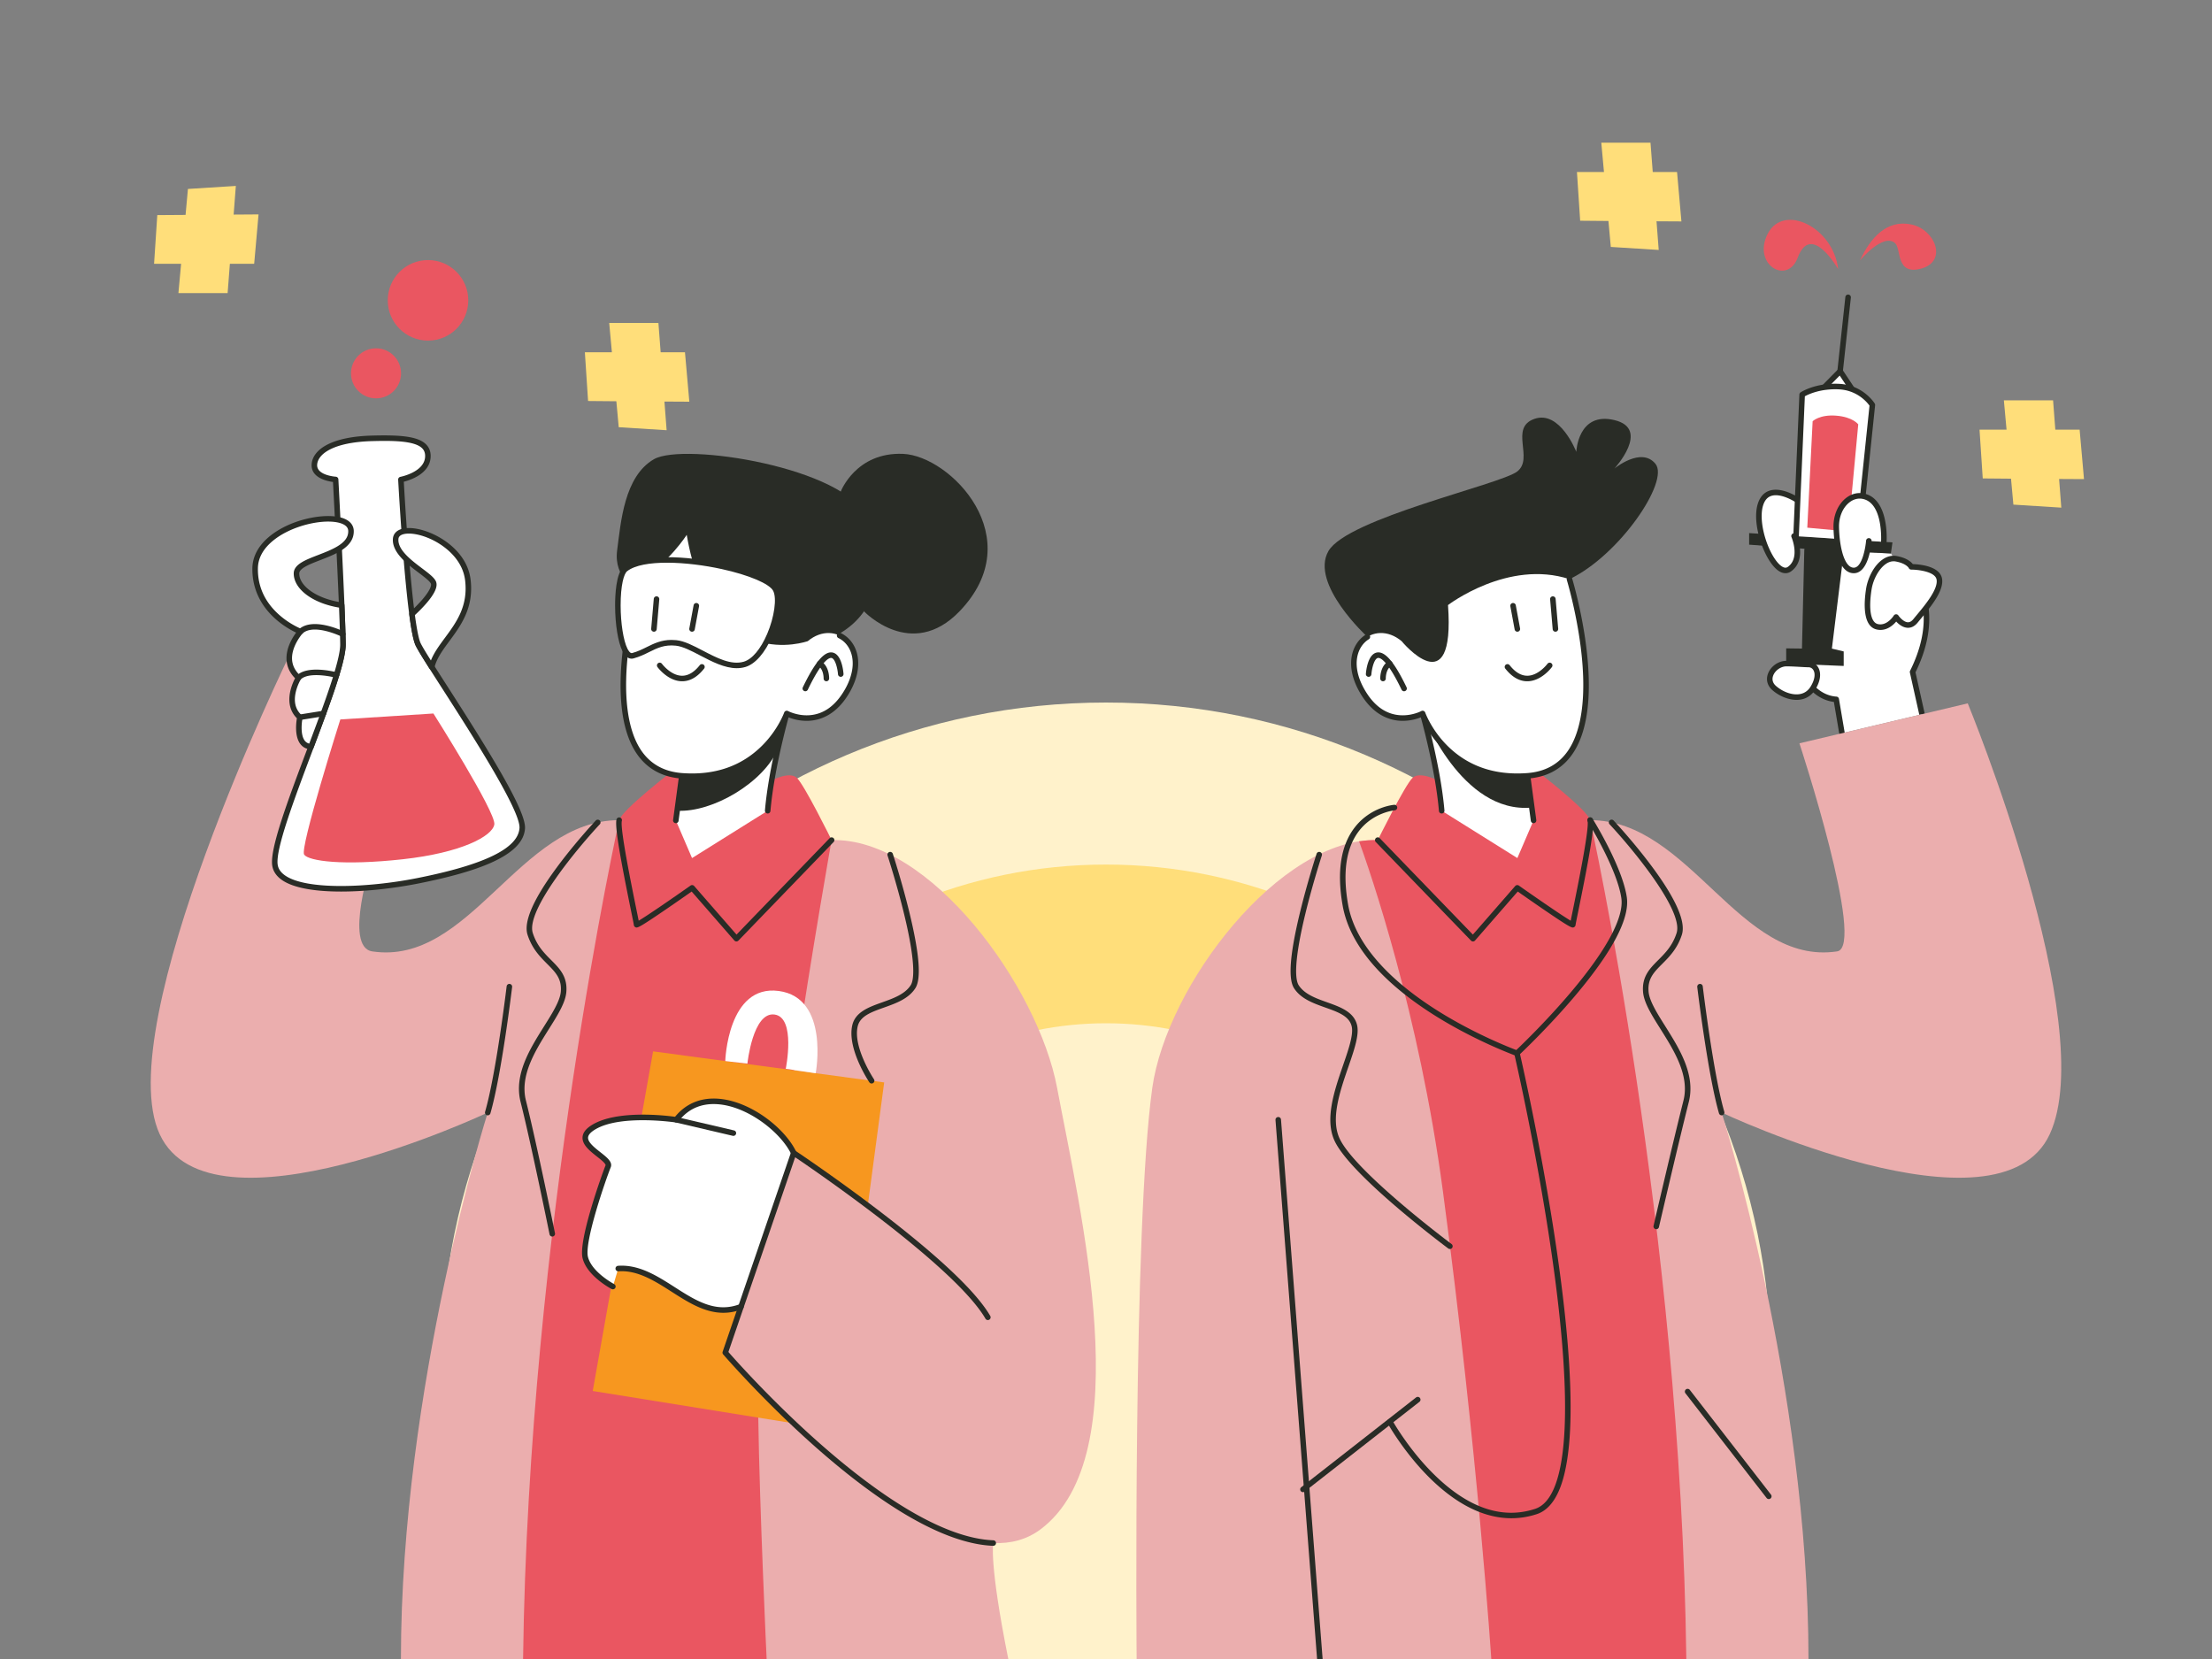 <svg viewBox="0 0 4000 3000" xml:space="preserve" xmlns="http://www.w3.org/2000/svg" fill-rule="evenodd" clip-rule="evenodd" stroke-linejoin="round" stroke-miterlimit="2"><rect x="0" y="0" width="4000" height="3000" fill="#808080" stroke="none"/><g><path d="M0 0h4000v3000H0z" fill="none"></path><clipPath id="a"><path d="M0 0h4000v3000H0z"></path></clipPath><g clip-path="url(#a)"><path d="M-1202.6-1202.6C-538.423-1202.6-.001-664.18-.001-.001-.001 664.179-538.423 1202.6-1202.6 1202.6c-664.18 0-1202.6-538.421-1202.6-1202.601 0-664.179 538.42-1202.599 1202.6-1202.599" transform="matrix(0 -1 -1 0 2000 1270.398)" fill="#fff2cb" fill-rule="nonzero" class="fill-fae7d9"></path><path d="M-1202.6-1202.6C-538.423-1202.6-.001-664.18-.001-.001-.001 664.179-538.423 1202.6-1202.6 1202.6c-664.18 0-1202.6-538.421-1202.6-1202.601 0-664.179 538.42-1202.599 1202.6-1202.599" transform="matrix(0 -.756 -.756 0 2000 1563.397)" fill="#ffde7a" fill-rule="nonzero" class="fill-f6c9aa"></path><path d="M-1202.6-1202.6C-538.423-1202.6-.001-664.18-.001-.001-.001 664.179-538.423 1202.6-1202.6 1202.6c-664.18 0-1202.6-538.421-1202.6-1202.601 0-664.179 538.42-1202.599 1202.6-1202.599" transform="matrix(0 -.518 -.518 0 2000 1850.398)" fill="#fff2cb" fill-rule="nonzero" class="fill-fae7d9"></path><path d="m0-90.802-45.024.305 3.972-51.792-86.63 5.455-4.289 46.927-51.125.347-5.82 88.047h48.866l-4.844 53h88.978l4.065-53h43.958L0-90.802Z" transform="translate(467.534 478.513)" fill="#ffde7a" fill-rule="nonzero" class="fill-f6c9aa"></path><path d="m0 90.83-45.024-.249 3.972 51.82-86.63-5.441-4.289-46.92-51.125-.455-5.82-88.156h48.866l-4.844-53h88.978l4.065 53h43.958L0 90.83Z" transform="translate(1246.53 635.571)" fill="#ffde7a" fill-rule="nonzero" class="fill-f6c9aa"></path><path d="m0 90.83-45.024-.249 3.972 51.82-86.63-5.441-4.289-46.92-51.125-.455-5.82-88.156h48.866l-4.844-53h88.978l4.065 53h43.958L0 90.83Z" transform="translate(3768.53 775.571)" fill="#ffde7a" fill-rule="nonzero" class="fill-f6c9aa"></path><path d="m0 90.83-45.024-.249 3.972 51.82-86.63-5.441-4.289-46.92-51.125-.455-5.82-88.156h48.866l-4.844-53h88.978l4.065 53h43.958L0 90.83Z" transform="translate(3040.53 309.571)" fill="#ffde7a" fill-rule="nonzero" class="fill-f6c9aa"></path><path d="M0 25.483 28.708-3.609l21.716 32.701" transform="translate(3298.81 674.845)" fill="#ffffff" fill-rule="nonzero" class="fill-ffffff"></path><path d="M0 42.825a4.995 4.995 0 0 1-4.17-2.235l-18.312-27.577-24.388 24.714a4.998 4.998 0 0 1-7.07.047 4.997 4.997 0 0 1-.047-7.07l28.708-29.093a4.996 4.996 0 0 1 7.723.746L4.16 35.058A5 5 0 0 1 0 42.825" transform="translate(3349.24 666.112)" fill="#292c26" fill-rule="nonzero" class="fill-4e2162"></path><path d="M0-118.64C5.14-76.053-8.02-35.451-24.006-3.311h.001l17.031 76.412-144.709 34.359-10.384-61.231c-26.517-1.707-42.212-20.25-42.212-20.25l-27.406-44.419s75.204-46.038 12.139-207.66l156.37 8.508L0-118.64Z" transform="translate(3482.58 1218.44)" fill="#ffffff" fill-rule="nonzero" class="fill-ffffff"></path><path d="m0 198.128-17.031-76.413a4.993 4.993 0 0 1 .403-3.315C3.18 78.575 11.093 40.725 6.89 5.898A5 5 0 0 1 11.255.335 4.992 4.992 0 0 1 16.817 4.7c4.385 36.329-3.589 75.535-23.706 116.56L9.76 195.952 0 198.128Z" transform="translate(3470.72 1094.5)" fill="#292c26" fill-rule="nonzero" class="fill-4e2162"></path><path d="M0 92.083a5.002 5.002 0 0 1-4.924-4.165l-9.744-57.453c-25.899-3.25-41.075-20.85-41.739-21.634a5 5 0 1 1 7.633-6.461c.136.159 14.768 16.95 38.716 18.492a5 5 0 0 1 4.609 4.154l10.385 61.23A5.001 5.001 0 0 1 0 92.083" transform="translate(3330.89 1238.82)" fill="#292c26" fill-rule="nonzero" class="fill-4e2162"></path><path d="M0 1346.72c-24.91 18.6-53.88 25.88-85.29 24.63 0 0-7.81 35.66 27.21 209.66H-1156.4c0-492 156.4-986.2 157-988.12-2.75 1.29-501.86 236.16-593.18 39.23C-1684.15 434.66-1358-234.29-1358-234.29s140.42 146.76 149.82 367.28c0 0-52.88 160.57 0 168.46 176.75 26.36 265.659-237.36 446.47-237.36l384.149 36.11C-200.061 95.03-4.21 364.62 30.2 548.32c41.21 219.99 149.4 664.32-30.2 798.4" transform="translate(1881.4 1418.99)" fill="#ebaeae" fill-rule="nonzero" class="fill-afcde9"></path><path d="M0 643.98c2.39 165.26 15.12 436.47 15.12 436.47h-440.43c9.84-780 173.8-1516.92 173.8-1516.92l384.15 36.11S-4.05 364.09 0 643.98" transform="translate(1371.2 1919.55)" fill="#ea5661" fill-rule="nonzero" class="fill-47b85c"></path><path d="m0-114.575 29.712-222.866-417.876-56.166-109.142 614.15 363.406 58.489L0-114.575Z" transform="translate(1569.17 2294.81)" fill="#f7971f" fill-rule="nonzero" class="fill-f7971f"></path><path d="M0-1305.74c180.817 0 269.725 263.72 446.477 237.35 52.878-7.88-68.13-376.26-68.13-376.26l304.372-72.27s239.806 581.752 148.24 779.213c-91.565 197.462-593.233-39.249-593.233-39.249s156.967 495.134 156.967 988.134H-820.198s-6.814-782.049 28.288-1032.686c25.923-185.092 230.267-453.292 407.763-448.122" transform="translate(2875.6 2788.82)" fill="#ebaeae" fill-rule="nonzero" class="fill-afcde9"></path><path d="M0 1516.92h-352.68s-23.98-368.91-87.39-845.2C-483.11 348.52-572.5 91.2-591.72 38.3c11.33-1.76 22.6-2.52 33.77-2.19L-173.8 0S-9.84 736.92 0 1516.92" transform="translate(3049.4 1483.08)" fill="#ea5661" fill-rule="nonzero" class="fill-47b85c"></path><path d="M0-267.856s32.308-17.544 45.954-5.03C59.601-260.373 108.94-160.23 108.94-160.23L-63.22 18.004l-80.131-91.918S-243.779-3.182-243.779-7.381c0-4.199-36.613-170.061-31.429-188.957 5.185-18.896 97.284-89.522 97.284-89.522" transform="translate(1394.9 1679.42)" fill="#ea5661" fill-rule="nonzero" class="fill-47b85c"></path><path d="m0 224.893-.128-.002a4.997 4.997 0 0 1-3.641-1.713l-77.172-88.523c-7.738 5.427-26.5 18.551-45.315 31.423-51.818 35.447-53.098 34.79-56.521 33.016a5.143 5.143 0 0 1-2.776-4.333c-.211-1.743-2.418-12.561-4.968-25.064-18.348-89.957-29.84-152.522-26.289-165.469a5.001 5.001 0 0 1 9.645 2.646c-3.648 13.296 18.213 120.476 26.442 160.824 1.991 9.756 3.226 15.842 3.987 19.717 15.699-9.263 63.44-42.198 93.726-63.528a4.998 4.998 0 0 1 6.648.803L.188 212.5 168.563 38.185a5 5 0 1 1 7.194 6.947L3.597 223.367A5.006 5.006 0 0 1 0 224.893" transform="translate(1331.68 1477.53)" fill="#292c26" fill-rule="nonzero" class="fill-4e2162"></path><path d="M0-267.856s-32.308-17.544-45.954-5.03C-59.601-260.373-108.94-160.23-108.94-160.23L63.22 18.004l80.131-91.918S243.779-3.182 243.779-7.381c0-4.199 36.613-170.061 31.429-188.957-5.185-18.896-97.284-89.522-97.284-89.522" transform="translate(2600.39 1679.42)" fill="#ea5661" fill-rule="nonzero" class="fill-47b85c"></path><path d="M0 224.892a5.006 5.006 0 0 1-3.597-1.526l-172.16-178.235a5 5 0 0 1 7.194-6.947L-.188 212.499l76.55-87.81a4.996 4.996 0 0 1 6.648-.803c30.286 21.33 78.027 54.265 93.726 63.528.761-3.875 1.996-9.961 3.987-19.717 8.229-40.348 30.09-147.528 26.442-160.824a5.001 5.001 0 0 1 9.645-2.646c3.551 12.947-7.941 75.512-26.289 165.469-2.55 12.503-4.757 23.321-4.968 25.064a5.143 5.143 0 0 1-2.776 4.333c-3.416 1.775-4.699 2.434-56.521-33.016-18.815-12.872-37.577-25.996-45.315-31.423L3.769 223.177a4.997 4.997 0 0 1-3.641 1.713l-.128.002" transform="translate(2663.61 1477.53)" fill="#292c26" fill-rule="nonzero" class="fill-4e2162"></path><path d="M83.543-109.087h81.342l63.601 38.093L125.428 53.228c-79.639-3.889-178.86 10.773-178.86 10.773" transform="scale(-1 1) rotate(82.348 -1439.082 -105.678)" fill="#ffffff" fill-rule="nonzero" class="fill-ffffff"></path><path d="M125.553-63.742h63.692C184.137.661 117.351 84.86 53.959 101.98c-37.775 3.284-65.384 7.363-65.384 7.363L125.553-63.742Z" transform="scale(-1 1) rotate(82.347 -1392.168 -107.032)" fill="#292c26" fill-rule="nonzero" class="fill-4e2162"></path><path d="M0 186.401a5 5 0 0 1-4.988-5.423C1.726 101.954 29.404 5.153 29.684 4.184A5.001 5.001 0 0 1 35.871.762a5 5 0 0 1 3.422 6.188c-.275.96-27.688 96.842-34.316 174.874A5.002 5.002 0 0 1 0 186.401" transform="translate(1388.25 1284.66)" fill="#292c26" fill-rule="nonzero" class="fill-4e2162"></path><path d="M0 90.961a5 5 0 0 1-4.961-5.667L5.87 4.676C6.236 1.94 8.739 0 11.491.387a4.998 4.998 0 0 1 4.289 5.621L4.949 86.626A5 5 0 0 1 0 90.961" transform="translate(1222.13 1397.59)" fill="#292c26" fill-rule="nonzero" class="fill-4e2162"></path><path d="M0-171.855c-29.401-62.034-152.125-138.447-212.42-60.023 0 0-101.467-15.553-149.25 13.337-47.784 28.891 32.856 54.151 26.136 70.813-6.719 16.661-49.001 135.033-41.352 165.196 7.649 30.163 49.877 52.283 49.877 52.283l9.757-32.539c80.732-5.668 137.992 101.235 221.97 68.898" transform="translate(1435.27 2256.74)" fill="#ffffff" fill-rule="nonzero" class="fill-ffffff"></path><path d="M0 34.679c-.377 0-.76-.043-1.143-.133l-103.355-24.179a4.999 4.999 0 1 1 2.277-9.736L1.135 24.81A5.001 5.001 0 0 1 0 34.679" transform="translate(1326.21 2019.36)" fill="#292c26" fill-rule="nonzero" class="fill-4e2162"></path><path d="M0 161.008S25.651 24.574-66.861 12.287c-92.512-12.287-96.675 126.74-96.675 126.74l40.013 4.624s9.766-93.991 49.02-88.777c39.254 5.213 20.37 98.104 20.37 98.104L0 161.008Z" transform="translate(1475.05 1779.71)" fill="#ffffff" fill-rule="nonzero" class="fill-ffffff"></path><path d="M0 237.963a5.002 5.002 0 0 1-4.805-6.392C15.177 162.55 33.966 6.286 34.153 4.716 34.481 1.975 36.963 0 39.711.344a5 5 0 0 1 4.372 5.557C43.895 7.48 25.007 164.556 4.801 234.353A5.004 5.004 0 0 1 0 237.963" transform="translate(882.011 1778.9)" fill="#292c26" fill-rule="nonzero" class="fill-4e2162"></path><path d="M0 754.417a5.002 5.002 0 0 1-4.895-4.005c-.331-1.629-33.321-163.763-52.381-239.348-12.463-49.427 16.884-96.127 42.777-137.33 14.672-23.347 28.53-45.399 29.959-62.216 1.99-23.421-9.704-35.152-24.509-50.002-12.896-12.936-27.514-27.597-35.662-52.857-7.611-23.596 11.05-65.714 55.466-125.182C43.243 39.98 78.291 2.49 78.642 2.116a5 5 0 0 1 7.295 6.84C47.746 49.699-48.465 164.45-35.193 205.589c7.41 22.972 20.534 36.136 33.225 48.867 15.313 15.358 29.775 29.865 27.393 57.907-1.635 19.238-15.454 41.229-31.457 66.692-24.826 39.506-52.965 84.283-41.547 129.564C-28.463 584.43 4.573 746.789 4.904 748.42A4.999 4.999 0 0 1 0 754.417" transform="translate(998.669 1481.67)" fill="#292c26" fill-rule="nonzero" class="fill-4e2162"></path><path d="M0 419.434a4.994 4.994 0 0 1-4.157-2.216c-1.661-2.479-40.584-61.194-30.814-103.227 5.593-24.061 30.234-32.841 54.063-41.333 20.216-7.204 41.119-14.654 51.599-31.023 5.229-8.165 10.59-35.871-12.237-129.681C45.281 57.819 28.95 7.662 28.787 7.162a5 5 0 0 1 9.506-3.106c.165.504 16.614 51.028 29.877 105.533 18.335 75.347 21.914 120.303 10.943 137.439-12.324 19.249-34.865 27.281-56.665 35.05-23.246 8.284-43.323 15.438-47.678 34.176-8.788 37.803 28.998 94.826 29.38 95.397A5 5 0 0 1 0 419.434" transform="translate(1576.19 1539.88)" fill="#292c26" fill-rule="nonzero" class="fill-4e2162"></path><path d="M0-825.415c-71.309 1.888-103.901 23.892-104.712 47.979-.812 24.088 38.405 26.39 38.405 26.39s12.526 233.436 13.286 297.892c.76 64.456-132.07 345.123-122.924 399.916C-166.798 1.554-15.672-5.799 82.784-25.407c98.457-19.608 185.193-47.685 188.393-94.921 3.201-47.236-171.653-297.338-188.393-332.826-16.739-35.488-31-297.743-31-297.743s47.185-8.729 48.733-41.01C102.065-824.189 58.711-826.969 0-825.415" transform="translate(673.214 1618.07)" fill="#ffffff" fill-rule="nonzero" class="fill-ffffff"></path><path d="m0-813.266.133 4.998c-72.69 1.926-99.218 24.448-99.848 43.149-.638 18.925 33.362 21.21 33.706 21.231a5.007 5.007 0 0 1 4.696 4.724c.125 2.335 12.539 234.279 13.292 298.101.375 31.766-29.319 110.717-60.754 194.303-32.835 87.306-66.788 177.586-62.238 204.848 1.257 7.525 5.682 13.818 13.53 19.238C-118.991 3.908-7.969-.283 81.808-18.161c121.59-24.215 181.902-53.771 184.381-90.355 2.134-31.506-86.459-169.462-139.391-251.889-24.251-37.763-43.406-67.592-48.536-78.466-16.961-35.959-30.886-288.857-31.47-299.605a5 5 0 0 1 4.083-5.188c.428-.081 43.31-8.418 44.648-36.333.303-6.316-1.4-11.277-5.207-15.165-13.639-13.935-53.71-14.073-90.183-13.106L0-813.266ZM-56.447 6.3c-45.541.002-85.279-5.939-106.719-20.746-10.05-6.941-16.009-15.629-17.71-25.82-4.993-29.912 27.908-117.396 62.741-210.015 29.727-79.043 60.467-160.777 60.114-190.665-.694-58.823-11.351-261.396-13.051-293.422-11.238-1.511-39.427-7.646-38.637-31.086.486-14.436 10.659-27.434 28.646-36.602 19.314-9.844 46.543-15.298 80.93-16.208 49.244-1.304 82.746.935 97.596 16.106 5.778 5.904 8.486 13.521 8.049 22.639-1.44 30.017-36.08 41.536-48.504 44.71 5.072 91.579 17.586 264.721 30.299 291.672 4.851 10.285 23.85 39.871 47.905 77.329 75.522 117.603 143.132 225.826 140.954 257.968-1.626 24.001-21.718 44.297-61.424 62.047C183.925-32.016 141.08-19.769 83.761-8.354 39.467.467-11.337 6.299-56.447 6.3" transform="translate(673.214 1605.92)" fill="#292c26" fill-rule="nonzero" class="fill-4e2162"></path><path d="M0 251.659c105.472-11.554 162.205-41.572 165.576-62.985C168.948 167.261 55.429-11.92 55.429-11.92L-112.897-1.169s-73.853 232.934-65.424 244.512c8.429 11.578 69.511 20.236 178.321 8.316" transform="translate(728.327 1302.15)" fill="#ea5661" fill-rule="nonzero" class="fill-d84861"></path><path d="M-45.26-45.26c-24.996 0-45.26 20.263-45.26 45.261 0 24.995 20.264 45.259 45.26 45.259S.001 24.996.001.001c0-24.998-20.265-45.261-45.261-45.261" transform="matrix(0 -1 -1 0 679.98 629.841)" fill="#ea5661" fill-rule="nonzero" class="fill-d84861"></path><path d="M-72.813-72.812c-40.213 0-72.812 32.599-72.812 72.812 0 40.214 32.599 72.813 72.812 72.813S0 40.214 0 0c0-40.213-32.6-72.812-72.813-72.812" transform="matrix(0 -1 -1 0 773.981 470.287)" fill="#ea5661" fill-rule="nonzero" class="fill-d84861"></path><path d="M0-206.67c0 27.51 36.93 51.04 81.771 57.39 1.209 29.57 2.089 54.95 2.269 70.51.351 29.92-28.08 106.43-57.729 185.3-31.17-2-20.181-53.17-20.181-53.17-30.12-26.63-2.45-71.5-2.45-71.5-39.72-35.72 3.68-83.56 3.68-83.56s-83.37-31.29-82.14-114.41c.94-63.92 101.921-97.09 149.301-87.91 14.239 2.75 23.639 9.33 24.04 20.05.529 14.26-8.571 24.29-21.441 32.19C48.12-233.97 0-226.97 0-206.67" transform="translate(536.157 1243.69)" fill="#ffffff" fill-rule="nonzero" class="fill-ffffff"></path><path d="M0-397.53c-30.116 0-71.903 11.898-99.286 34.148-18.193 14.784-27.557 31.714-27.831 50.323-.486 32.833 12.523 61.205 38.665 84.329 19.769 17.487 40.035 25.252 40.237 25.328a5.005 5.005 0 0 1 1.943 8.039c-.2.222-20.333 22.812-19.075 47.034.576 11.088 5.635 20.995 15.034 29.448a5 5 0 0 1 .913 6.342c-.063.103-6.599 10.859-9.493 24.446-3.682 17.289.019 30.976 10.998 40.684a5 5 0 0 1 1.578 4.796c-1.671 7.833-4.241 30.505 3.832 41.161 2.1 2.775 4.802 4.567 8.199 5.425C-7.572-67.1 22.048-146.419 21.704-175.734c-.155-13.47-.843-35.17-2.098-66.251-47.727-7.891-81.942-33.457-81.942-61.708 0-16.354 20.559-24.293 44.364-33.486 12.287-4.746 24.993-9.653 35.14-15.884 13.401-8.227 19.457-17.042 19.061-27.744-.358-9.545-11.069-13.603-19.993-15.327-4.824-.934-10.307-1.396-16.236-1.396M-31.023 14.507c-.108 0-.214-.003-.323-.011-8.1-.519-14.534-3.858-19.123-9.924-10.46-13.83-7.54-38.156-6.151-46.457-12.137-12.044-16.284-28.771-11.992-48.573 2.252-10.394 6.284-19.119 8.706-23.757-9.601-9.711-14.787-21.013-15.43-33.653-1.066-20.971 10.732-39.96 17.36-48.882-7.952-3.749-22.376-11.526-36.835-24.255-28.201-24.825-42.83-56.708-42.304-92.202.314-21.4 11.215-41.433 31.523-57.935 36.079-29.318 92.315-40.895 123.728-34.81 23.802 4.598 27.813 17.494 28.085 24.773.538 14.484-7.254 26.468-23.821 36.637-10.924 6.709-24.063 11.783-36.769 16.691-18.666 7.209-37.967 14.662-37.967 24.158 0 23.641 33.306 46.184 77.472 52.44a5 5 0 0 1 4.295 4.746c1.366 33.39 2.109 56.502 2.273 70.657.345 29.438-23.842 96.123-58.049 187.117a5 5 0 0 1-4.678 3.24" transform="translate(593.493 1340.71)" fill="#292c26" fill-rule="nonzero" class="fill-4e2162"></path><path d="M0 251.56c-12.489-19.68-21.529-34.4-24.75-41.21-3.85-8.17-7.58-28.35-11.02-54.57 0 0 45.781-40.58 38.781-56.9C-1.3 88.82-27.199 74.27-45.84 56.52c-11.609-11.04-20.41-23.33-19.42-36.54.59-7.77 6.49-12.35 15.51-13.99C-16.68 0 58.2 33.63 65.33 94.66 74.4 172.33 10.84 204.74 0 251.56" transform="translate(780.747 954.57)" fill="#ffffff" fill-rule="nonzero" class="fill-ffffff"></path><path d="M0 61.627c4.442 33.138 8.01 45.761 10.242 50.498 2.827 5.979 10.748 18.916 18.7 31.565 5.606-14.193 15.197-27.196 25.235-40.805C74.877 74.822 96.281 45.804 90.833-.854c-3.43-29.353-22.897-49.405-38.625-61.057C26.53-80.935-2.75-88.019-18.39-85.185c-10.848 1.974-11.275 7.6-11.416 9.45-.731 9.756 5.118 20.401 17.88 32.538 7.693 7.324 16.873 14.256 24.973 20.37C25.351-13.539 35.067-6.202 38.075.817c3.775 8.799-1.976 21.824-17.584 39.815C12.334 50.036 3.782 58.146 0 61.627m30.468 98.839a5 5 0 0 1-4.221-2.321C11.66 135.159 4.169 122.673 1.199 116.394c-3.828-8.123-7.574-26.458-11.458-56.058a5.005 5.005 0 0 1 1.641-4.392c.113-.099 11.381-10.125 21.614-21.932C27.021 17.829 30.399 8.289 28.885 4.757 26.922.178 16.806-7.46 7.022-14.846c-8.314-6.276-17.737-13.39-25.841-21.107-15.072-14.333-21.928-27.593-20.958-40.535.732-9.649 7.877-16.404 19.601-18.535 21.052-3.816 53.263 6.5 78.337 25.077 17.315 12.828 38.76 35.026 42.604 67.931 5.907 50.579-17.706 82.591-38.54 110.836-11.861 16.079-23.064 31.268-26.885 47.773a5 5 0 0 1-4.872 3.872" transform="translate(750.278 1050.66)" fill="#292c26" fill-rule="nonzero" class="fill-4e2162"></path><path d="M0 36.921c-.744 0-1.5-.167-2.213-.52-.497-.244-50.138-24.407-70.683-5.462a5 5 0 1 1-6.78-7.352C-54.093 0-.066 26.307 2.221 27.439a4.998 4.998 0 0 1 2.264 6.698A4.997 4.997 0 0 1 0 36.921" transform="translate(619.8 1114.72)" fill="#292c26" fill-rule="nonzero" class="fill-4e2162"></path><path d="M0 28.934a5.001 5.001 0 0 1-3.623-8.445C15.854 0 67.712 13.713 69.91 14.307a5 5 0 0 1-2.605 9.654c-13.382-3.604-50.908-10.016-63.68 3.418A4.987 4.987 0 0 1 0 28.934" transform="translate(539.835 1201.62)" fill="#292c26" fill-rule="nonzero" class="fill-4e2162"></path><path d="M0 17.196a5.001 5.001 0 0 1-.787-9.938L41.684.44a4.995 4.995 0 0 1 5.729 4.144 4.999 4.999 0 0 1-4.143 5.729L.799 17.132a5.06 5.06 0 0 1-.799.064" transform="translate(542.282 1284.85)" fill="#292c26" fill-rule="nonzero" class="fill-4e2162"></path><path d="M-95.411 73.07h81.342l63.601-38.093L-53.526-89.245c-79.639 3.889-178.86-10.773-178.86-10.773" transform="scale(1 -1) rotate(-82.348 489.677 -2298.615)" fill="#ffffff" fill-rule="nonzero" class="fill-ffffff"></path><path d="M0 158.03h.001l-7.712-57.395-189.785-112.709S-127.764 170.104 0 158.03" transform="translate(2770.04 1302.3)" fill="#292c26" fill-rule="nonzero" class="fill-4e2162"></path><path d="M0 186.401a5.002 5.002 0 0 1-4.977-4.577C-11.605 103.792-39.018 7.91-39.293 6.95a5 5 0 0 1 9.609-2.766c.28.969 27.958 97.77 34.672 176.794A5 5 0 0 1 0 186.401" transform="translate(2607.03 1284.66)" fill="#292c26" fill-rule="nonzero" class="fill-4e2162"></path><path d="M0 90.949a5 5 0 0 1-4.949-4.335L-15.781 5.996A4.998 4.998 0 0 1-11.492.375C-8.767 0-6.239 1.928-5.871 4.664L4.961 85.282A5 5 0 0 1 0 90.949" transform="translate(2773.16 1397.61)" fill="#292c26" fill-rule="nonzero" class="fill-4e2162"></path><path d="M0 237.938a5.002 5.002 0 0 1-4.801-3.61C-25.008 164.531-43.896 7.455-44.084 5.876A5 5 0 0 1-39.712.319a4.998 4.998 0 0 1 5.558 4.372c.187 1.57 18.978 157.841 38.959 226.855A5.002 5.002 0 0 1 0 237.938" transform="translate(3113.28 1778.93)" fill="#292c26" fill-rule="nonzero" class="fill-4e2162"></path><path d="M0 741.106a5.001 5.001 0 0 1-4.876-6.13c.348-1.498 34.937-150.612 54.036-226.356 11.419-45.283-16.721-90.059-41.547-129.565-16.002-25.463-29.822-47.454-31.457-66.691-2.382-28.042 12.081-42.549 27.393-57.907 12.692-12.732 25.816-25.896 33.226-48.868C50.046 164.451-46.165 49.7-84.355 8.957a5 5 0 1 1 7.294-6.84c.351.374 35.4 37.863 67.887 81.36 44.416 59.469 63.078 101.586 55.467 125.183-8.148 25.259-22.766 39.921-35.662 52.856-14.806 14.851-26.499 26.581-24.51 50.002 1.429 16.817 15.287 38.869 29.959 62.216 25.893 41.203 55.241 87.903 42.777 137.331C39.78 586.717 5.213 735.738 4.866 737.234A5.003 5.003 0 0 1 0 741.106" transform="translate(2995.04 1481.67)" fill="#292c26" fill-rule="nonzero" class="fill-4e2162"></path><path d="M0 718.73a4.972 4.972 0 0 1-2.985-.992c-7.119-5.309-174.713-130.745-205.088-193.664-18.961-39.278-.899-91.719 15.038-137.988 9.743-28.288 18.946-55.006 15.5-69.834-4.356-18.738-24.433-25.892-47.679-34.176-21.8-7.769-44.341-15.801-56.665-35.05-10.971-17.136-7.392-62.092 10.943-137.439 13.263-54.504 29.712-105.029 29.877-105.533a5 5 0 0 1 9.506 3.106c-.164.5-16.509 50.708-29.679 104.845-22.814 93.77-17.452 121.465-12.225 129.628 10.48 16.369 31.384 23.819 51.6 31.023 23.829 8.492 48.469 17.272 54.062 41.333 4.098 17.628-5.116 44.379-15.785 75.353-15.308 44.444-32.658 94.817-15.487 130.384 29.319 60.735 200.336 188.71 202.06 189.995A5 5 0 0 1 0 718.73" transform="translate(2621.86 1539.88)" fill="#292c26" fill-rule="nonzero" class="fill-4e2162"></path><path d="M0 985.337a5 5 0 0 1-4.979-4.615L-80.224 5.58a5.001 5.001 0 0 1 9.971-.769L4.991 979.952A5 5 0 0 1 0 985.337" transform="translate(2386.71 2019.66)" fill="#292c26" fill-rule="nonzero" class="fill-4e2162"></path><path d="M0 454.437c-.567 0-1.14-.097-1.691-.295-.707-.255-71.561-25.964-145.054-71.834-43.278-27.013-79.044-55.653-106.304-85.126-34.36-37.149-55.275-75.778-62.164-114.814-10.776-61.067-3.425-108.592 21.85-141.257C-264.653 4.008-223.62.358-221.887.221a5 5 0 0 1 .798 9.968c-.382.032-38.554 3.559-64.473 37.183-23.39 30.341-30.053 75.175-19.803 133.257 14.897 84.417 97.36 151.656 163.915 193.196 64.276 40.117 126.398 64.584 140.278 69.84 10.441-9.928 55.587-53.487 98.996-104.906 64.441-76.332 95.886-135.029 90.936-169.744-7.5-52.598-60.031-137.567-60.561-138.42a5 5 0 1 1 8.492-5.279c2.209 3.552 54.174 87.628 61.969 142.287 5.443 38.167-25.932 97.946-93.253 177.676C55.785 404.047 3.932 452.608 3.413 453.091A4.999 4.999 0 0 1 0 454.437" transform="translate(2743.15 1455.13)" fill="#292c26" fill-rule="nonzero" class="fill-4e2162"></path><path d="M0 846.396c-20.168 0-40.567-4.188-61.02-12.559-28.609-11.707-57.343-31.587-85.405-59.089-47.504-46.557-77.2-99.806-77.495-100.338a5 5 0 0 1 8.751-4.84c.289.52 29.388 52.656 75.899 98.187 46.719 45.737 93.252 68.731 138.846 68.733 14.513.001 28.926-2.328 43.226-6.995 31.476-10.274 49.461-59.155 53.453-145.286 3.266-70.438-3.009-165.226-18.647-281.729C50.945 203.846 5.698 8.581 5.244 6.631a5.001 5.001 0 0 1 9.74-2.267c.455 1.953 45.81 197.684 72.536 396.786 15.717 117.096 22.017 212.486 18.724 283.521-1.97 42.49-7.448 76.741-16.284 101.803C79.875 815.079 65.053 832.751 45.905 839c-15.11 4.932-30.44 7.396-45.905 7.396" transform="translate(2733.04 1899.06)" fill="#292c26" fill-rule="nonzero" class="fill-4e2162"></path><path d="M0 172.99a4.998 4.998 0 0 1-3.084-8.938L204.544 1.7a5.001 5.001 0 0 1 6.16 7.877L3.076 171.928c-.914.715-2 1.062-3.076 1.062" transform="translate(2356.18 2525.31)" fill="#292c26" fill-rule="nonzero" class="fill-4e2162"></path><path d="M0 199.969a4.993 4.993 0 0 1-3.956-1.937L-150.691 8.706a5 5 0 1 1 7.904-6.125L3.948 191.906A5 5 0 0 1 0 199.969" transform="translate(3198.54 2510.83)" fill="#292c26" fill-rule="nonzero" class="fill-4e2162"></path><path d="M0-128.265c-24.832-4.447-45.2 28.457-49.322 54.794-4.122 26.338-5.524 63.324 15.065 68.205C-13.667-.385 0-22.837 0-22.837s18.547 27.284 35.143 6.808C51.738-36.504 81.999-69.377 78.094-91.5c-3.904-22.122-50.646-22.122-50.646-22.122S22.641-124.21 0-128.265" transform="translate(3428.78 1138.66)" fill="#ffffff" fill-rule="nonzero" class="fill-ffffff"></path><path d="M0-113.048c-4.841 0-9.694 1.715-14.474 5.121-12.058 8.594-22.492 27.448-25.373 45.853-5.66 36.16-1.444 59.549 11.28 62.565C-11.813 4.463.151-14.632.271-14.824a5.004 5.004 0 0 1 4.147-2.384c1.728-.065 3.299.779 4.252 2.182 2.26 3.297 9.735 11.937 17.026 12.23 3.533.126 6.841-1.741 10.097-5.759 1.969-2.428 4.128-5.029 6.398-7.765 15.354-18.499 38.556-46.455 35.515-63.688C75.114-94.694 43.021-98 31.983-98c-2.033 0-3.762-.997-4.527-2.87-.419-.722-5.368-8.55-23.803-11.851A20.657 20.657 0 0 0 0-113.048M-23.758 11.069c-2.276 0-4.648-.263-7.116-.847-25.514-6.048-22.763-48.861-18.852-73.843 2.759-17.627 12.935-40.681 29.449-52.45 8.138-5.8 17.02-8.046 25.694-6.494 18.078 3.239 26.088 10.493 29.29 14.612 11.296.351 48.797 3.257 52.847 26.207C91.4-59.952 67.406-31.043 49.887-9.935a894.687 894.687 0 0 0-6.325 7.677c-5.315 6.559-11.496 9.735-18.304 9.452C16.463 6.824 9.102.661 4.703-4.083-.508 2.054-10.434 11.068-23.758 11.069" transform="translate(3424.25 1128.03)" fill="#292c26" fill-rule="nonzero" class="fill-4e2162"></path><path d="M-18.055-76.297c-7.501-10.857-27.602-9.842-39.658 17.87C-69.769-30.715-43.527-7.655-18.055-1.024 7.416 5.607 18.489-26.27 6.104-44.198-1.94-55.84-14.174-70.679-18.055-76.297" transform="scale(-1 1) rotate(-55.361 -426.198 3662.701)" fill="#ffffff" fill-rule="nonzero" class="fill-ffffff"></path><path d="M0-50.624c-9.892 0-20.365 7.335-23.845 16.698-1.842 4.956-2.413 12.263 5.322 18.932C-5.916-4.124 10.636 1.613 23.653-.374 32.24-1.686 38.997-6.22 43.734-13.846c7.205-11.598 9.196-22.68 5.324-29.645-1.945-3.496-5.195-5.502-8.915-5.502-2.94 0-7.927-.28-13.702-.606C18.318-50.056 8.21-50.624 0-50.624M18.519 10C4.105 10-12.333 3.548-25.053-7.42c-9.294-8.014-12.27-18.943-8.166-29.989C-28.221-50.86-14.25-60.624 0-60.624c8.491 0 18.755.577 27.003 1.041 5.624.316 10.48.59 13.14.59 7.349 0 13.949 3.978 17.654 10.642 5.747 10.335 3.717 24.835-5.568 39.783C45.968 1.51 36.609 7.762 25.164 9.511a44.072 44.072 0 0 1-6.645.489" transform="translate(3230.32 1255.62)" fill="#292c26" fill-rule="nonzero" class="fill-4e2162"></path><path d="M0 143.883a5 5 0 0 1-4.977-5.538L9.474 4.744A4.973 4.973 0 0 1 14.982.312a4.999 4.999 0 0 1 4.433 5.509l-14.45 133.6A5 5 0 0 1 0 143.883" transform="translate(3327.52 532.352)" fill="#292c26" fill-rule="nonzero" class="fill-4e2162"></path><path d="M0 705.46c-195.07-7.73-484.59-344.41-484.59-344.41L-360.83 0S-70.08 193.65-9.78 297.15" transform="translate(1796.11 2084.88)" fill="#ebaeae" fill-rule="nonzero" class="fill-afcde9"></path><path d="M0 715.694c-.067 0-.135-.001-.202-.004-45.34-1.797-99.3-21.236-160.381-57.78-48.545-29.043-101.761-68.935-158.17-118.566-95.915-84.39-168.906-168.956-169.632-169.8a4.998 4.998 0 0 1-.938-4.881l123.76-361.05a4.995 4.995 0 0 1 3.126-3.114 4.996 4.996 0 0 1 4.375.574c.728.484 73.742 49.205 153.178 109.952C-97.896 192.841-30.802 256.378-5.464 299.868a5 5 0 1 1-8.64 5.033C-68.641 211.294-318.228 40.084-358.218 13.023l-120.711 352.153c11.98 13.688 79.964 90.287 166.869 166.738 55.941 49.211 108.649 88.725 156.66 117.444 59.608 35.655 111.958 54.61 155.594 56.34a4.999 4.999 0 0 1 4.798 5.194A4.999 4.999 0 0 1 0 715.694" transform="translate(1796.11 2079.65)" fill="#292c26" fill-rule="nonzero" class="fill-4e2162"></path><path d="M0 92.246C90.011 49.444 181.229-84.621 155.544-116.273c-25.685-31.651-74.243 8.473-74.243 8.473s66.18-71.776 0-87.602c-66.18-15.826-68.942 57.369-68.942 57.369s-29.417-75.698-75.642-59.61c-46.225 16.089-.433 71.479-31.242 95.218-30.809 23.739-307.483 84.644-341.394 143.973-33.911 59.33 70.467 155.057 70.467 155.057s79.827 109.372 138.642 93.325C-167.994 273.883 0 92.246 0 92.246" transform="translate(2838.1 955.068)" fill="#292c26" fill-rule="nonzero" class="fill-4e2162"></path><path d="M0-330.449S104.216 11.51-75.766 25.173C-222.241 36.293-265.551-87.535-265.551-87.535s-66.015 35.832-109.835-41.629c-43.821-77.462 21.578-131.203 71.841-89.204 0 0 97.223 118.268 83.912-65.231 0 0 108.495-83.143 219.633-46.85" transform="translate(2838.1 1377.76)" fill="#ffffff" fill-rule="nonzero" class="fill-ffffff"></path><path d="M0 366.911c-27.075 0-52.268-4.687-75.109-13.991-22.449-9.146-42.652-22.734-60.048-40.386-22.909-23.248-34.723-47.113-39.1-57.308-6.847 2.795-20.018 7.023-35.953 6.504-21.335-.703-51.759-10.364-75.537-52.397-27.76-49.07-13.419-88.124 11.652-103.643a5 5 0 0 1 6.883 1.619 4.999 4.999 0 0 1-1.619 6.883c-21.135 13.083-32.72 46.895-8.213 90.217 17.257 30.504 39.854 46.427 67.163 47.327 20.401.674 35.782-7.547 35.936-7.631a5 5 0 0 1 7.104 2.744c.105.297 10.954 30.536 39.102 58.964 37.556 37.933 86.547 54.885 145.585 50.41 32.092-2.436 56.862-16.102 73.624-40.62 25.791-37.725 33.639-102.867 22.696-188.381C105.821 62.021 89.373 7.586 89.208 7.043a5 5 0 0 1 9.566-2.915c.167.55 16.83 55.666 25.291 121.675 4.984 38.877 6.201 73.919 3.616 104.152-3.269 38.221-12.673 68.934-27.952 91.286-18.559 27.151-45.854 42.275-81.125 44.953-6.292.478-12.498.717-18.604.717" transform="translate(2744.11 1041.73)" fill="#292c26" fill-rule="nonzero" class="fill-4e2162"></path><path d="M0 64.182a5 5 0 0 1-4.976-4.57L-9.629 5.646a5 5 0 0 1 9.963-.86l4.653 53.966A4.999 4.999 0 0 1 0 64.182" transform="translate(2812.72 1078.15)" fill="#292c26" fill-rule="nonzero" class="fill-4e2162"></path><path d="M0 52.331a5 5 0 0 1-4.91-4.09l-7.764-41.906A5 5 0 0 1-8.669.508a4.996 4.996 0 0 1 5.827 4.005l7.764 41.906A5 5 0 0 1 0 52.331" transform="translate(2743.87 1090)" fill="#292c26" fill-rule="nonzero" class="fill-4e2162"></path><path d="M0 34.296c-14.296 0-27.629-7.698-39.642-22.894a4.998 4.998 0 0 1 .822-7.022 4.996 4.996 0 0 1 7.022.821c10.167 12.86 21.007 19.251 32.31 19.09 20.218-.346 35.939-21.38 36.095-21.592a5 5 0 0 1 8.053 5.93C43.901 9.659 25.794 33.86.684 34.29c-.228.004-.457.006-.684.006" transform="translate(2761.69 1197.65)" fill="#292c26" fill-rule="nonzero" class="fill-4e2162"></path><path d="M0 72.798a5.002 5.002 0 0 1-4.509-2.831c-26.81-55.66-39.533-58.014-42.796-57.39-6.561 1.231-10.913 18.35-11.788 29.533-.215 2.751-2.639 4.817-5.372 4.595a4.998 4.998 0 0 1-4.598-5.368c.455-5.903 3.554-35.511 19.907-38.587C-34.516 0-17.486 19.981 4.501 65.627A5.002 5.002 0 0 1 0 72.798" transform="translate(2539.01 1177.2)" fill="#292c26" fill-rule="nonzero" class="fill-4e2162"></path><path d="M0 37.534a5.002 5.002 0 0 1-4.995-4.845c-.027-.905-.514-22.262 14.564-31.27a5 5 0 1 1 5.129 8.584c-9.926 5.929-9.703 22.213-9.697 22.376a5.002 5.002 0 0 1-4.843 5.153L0 37.534" transform="translate(2500.93 1194.41)" fill="#292c26" fill-rule="nonzero" class="fill-4e2162"></path><path d="M0 91.529s-42.696-19.994-35.986-70.836c6.709-50.842 12.657-133.716 66.561-164.819 53.904-31.103 347.63 15.258 384.591 105.834 36.961 90.575 19.644 168.394-47.535 208.62 0 0-22.712 96.43-131.12 75.855C128.103 225.608 0 91.529 0 91.529" transform="translate(1151.98 974.516)" fill="#292c26" fill-rule="nonzero" class="fill-4e2162"></path><path d="M0-235.008s27.44-71.704 112.789-68.065c85.349 3.639 230.341 151.774 101.782 284.905-86.786 89.872-172.554-.153-172.554-.153" transform="translate(1520.36 1123.81)" fill="#292c26" fill-rule="nonzero" class="fill-4e2162"></path><path d="M0-286.575S-104.216 55.384 75.766 69.047C222.241 80.167 265.551-43.661 265.551-43.661S331.566-7.829 375.386-85.29c43.821-77.462-21.578-131.203-71.841-89.204 0 0-175.181 62.709-218.931-192.248 0 0-33.216 52.679-84.614 80.167" transform="translate(1157.19 1333.89)" fill="#ffffff" fill-rule="nonzero" class="fill-ffffff"></path><path d="M0 34.294c-.228 0-.455-.002-.684-.006-25.11-.43-43.217-24.631-43.976-25.661a5 5 0 0 1 8.049-5.935c.213.287 16.037 21.284 36.142 21.598 11.229.157 22.113-6.247 32.267-19.091a4.998 4.998 0 0 1 7.022-.821 4.998 4.998 0 0 1 .822 7.022C27.63 26.595 14.295 34.294 0 34.294" transform="translate(1233.6 1197.65)" fill="#292c26" fill-rule="nonzero" class="fill-4e2162"></path><path d="M0 72.788a5.002 5.002 0 0 1-4.501-7.171C17.487 19.968 34.544 0 49.156 2.74c16.353 3.076 19.451 32.684 19.907 38.587a5.001 5.001 0 0 1-4.601 5.37c-2.758.22-5.155-1.846-5.37-4.597-.875-11.183-5.227-28.302-11.787-29.533-3.244-.612-15.979 1.713-42.796 57.39A5.003 5.003 0 0 1 0 72.788" transform="translate(1456.28 1177.21)" fill="#292c26" fill-rule="nonzero" class="fill-4e2162"></path><path d="m0 37.534-.158-.002a5.002 5.002 0 0 1-4.843-5.143c.006-.252.279-16.426-9.697-22.386a5 5 0 1 1 5.129-8.584C5.509 10.427 5.022 31.784 4.995 32.689A5.002 5.002 0 0 1 0 37.534" transform="translate(1494.36 1194.41)" fill="#292c26" fill-rule="nonzero" class="fill-4e2162"></path><path d="M0 366.911c-6.108 0-12.31-.238-18.604-.717-35.271-2.678-62.565-17.802-81.125-44.953-15.279-22.352-24.683-53.065-27.951-91.285-2.585-30.234-1.369-65.276 3.615-104.153C-115.604 59.794-98.941 4.678-98.774 4.128a5 5 0 0 1 9.566 2.915c-.165.542-16.613 54.978-24.957 120.179-10.943 85.514-3.096 150.656 22.696 188.382 16.761 24.517 41.531 38.183 73.623 40.619 59.042 4.483 108.03-12.477 145.585-50.41 28.148-28.428 38.997-58.667 39.104-58.968a5 5 0 0 1 7.102-2.74c.149.079 15.888 8.4 36.35 7.617 27.126-1.053 49.584-16.971 66.749-47.313 13.011-23 16.961-45.918 11.123-64.531-3.966-12.644-12.206-22.518-23.201-27.803a5 5 0 0 1 4.332-9.013c13.517 6.498 23.607 18.51 28.41 33.823 6.676 21.283 2.428 47.012-11.961 72.448-23.778 42.033-54.202 51.694-75.537 52.397-15.934.537-29.105-3.709-35.953-6.504-4.377 10.195-16.191 34.06-39.1 57.308-17.396 17.652-37.599 31.24-60.048 40.386-22.84 9.304-48.037 13.99-75.109 13.991" transform="translate(1251.18 1041.73)" fill="#292c26" fill-rule="nonzero" class="fill-4e2162"></path><path d="M0-70.245C14.582-42.336-15.12 53.231-56.294 65.108c-41.174 11.877-89.22-35.263-123.715-38.796-34.495-3.533-49.139 15.378-78.16 23.17-29.02 7.792-36.641-138.817-13.356-156.834C-219.984-147.23-18.931-106.475 0-70.245" transform="translate(1402.54 1136.29)" fill="#ffffff" fill-rule="nonzero" class="fill-ffffff"></path><path d="M0 105.268c2.776 0 5.674.144 8.709.455 14.657 1.501 30.876 9.983 48.047 18.962 25.014 13.081 50.879 26.607 73.772 20.004 15.167-4.375 30.632-22.702 42.43-50.283 13.013-30.418 17.765-64.658 10.818-77.951-6.694-12.812-44.114-28.625-93.114-39.345-62.291-13.63-142.348-18.23-170.92 3.877C-86.16-14.446-92.09 6.532-92.032 43.1c.051 31.937 4.967 63.237 12.233 77.889 1.691 3.409 5.051 8.986 8.541 8.049 10-2.685 18.389-6.841 26.501-10.861C-31.919 111.817-18.7 105.268 0 105.268m118.025 51.122c-22.222.001-45.184-12.009-65.904-22.844-16.294-8.521-31.685-16.57-44.432-17.876-20.598-2.108-33.302 4.182-48.006 11.468-8.549 4.235-17.39 8.615-28.347 11.558-5.446 1.462-13.345.344-20.094-13.264-8.011-16.15-13.221-48.462-13.274-82.316-.028-17.395 1.442-59.04 15.655-70.037C-55.098-51.123 26.152-47.241 92.8-32.659c20.288 4.439 87.447 20.766 99.84 44.484 9.574 18.322 1.971 57.39-10.488 86.514-12.983 30.352-30.79 50.747-48.852 55.957-5.027 1.451-10.132 2.094-15.275 2.094" transform="translate(1214.33 1051.9)" fill="#292c26" fill-rule="nonzero" class="fill-4e2162"></path><path d="M0 64.189a4.999 4.999 0 0 1-4.987-5.43L-.335 4.793a5 5 0 0 1 9.963.86L4.976 59.619A5.001 5.001 0 0 1 0 64.189" transform="translate(1182.56 1078.14)" fill="#292c26" fill-rule="nonzero" class="fill-4e2162"></path><path d="M0 52.332a5 5 0 0 1-4.922-5.912L2.842 4.514A4.99 4.99 0 0 1 8.669.509a5 5 0 0 1 4.005 5.827L4.91 48.242A5 5 0 0 1 0 52.332" transform="translate(1251.42 1090)" fill="#292c26" fill-rule="nonzero" class="fill-4e2162"></path><path d="M0 86.544c-34.086.003-64.216-19.286-93.593-38.088-30.235-19.351-61.494-39.352-96.126-36.93a4.981 4.981 0 0 1-5.338-4.636 5 5 0 0 1 4.637-5.338c37.94-2.675 70.611 18.253 102.218 38.481 38.274 24.497 74.43 47.634 118.305 30.738a5 5 0 0 1 3.593 9.332C22.003 84.606 10.8 86.543 0 86.544" transform="translate(1308.09 2287.41)" fill="#292c26" fill-rule="nonzero" class="fill-4e2162"></path><path d="M0 347.9a4.98 4.98 0 0 1-2.316-.572c-1.805-.946-44.298-23.523-52.404-55.482-3.465-13.664 1.696-44.047 15.339-90.304 10.731-36.384 23.151-70.373 26.224-77.992.16-.398-.216-1.893-2.786-4.701-3.004-3.281-7.726-6.997-12.725-10.931-12.665-9.968-27.02-21.266-26.169-35.101.51-8.282 6.265-15.639 17.593-22.487C7.521 23.262 95.099 33.541 112.457 35.913 132.623 11.164 160.918 0 194.482 3.578c57.811 6.176 117.537 54.405 137.049 95.574a5 5 0 0 1-9.037 4.283C304.52 65.509 247.09 19.255 193.42 13.521c-31.392-3.351-56.573 7.009-74.863 30.797a4.997 4.997 0 0 1-4.721 1.895c-.997-.153-100.235-14.94-145.906 12.673-8.195 4.955-12.496 9.849-12.786 14.545-.53 8.604 12.169 18.598 22.373 26.628 12.048 9.484 22.455 17.673 18.599 27.232-8.913 22.102-48.059 134.82-41.142 162.096 7.019 27.679 46.948 48.872 47.35 49.083A5 5 0 0 1 0 347.9" transform="translate(1108.26 1983.59)" fill="#292c26" fill-rule="nonzero" class="fill-4e2162"></path><path d="m0 177.517 21.351 5.129v26.225l-104-4.225v-27.555l28.535.367 4.259-180.473-99.794-7.426v-20.913l259.19 16.875-2.867 19.972-85.064-4L0 177.517Z" transform="translate(3312.65 995.354)" fill="#292c26" fill-rule="nonzero" class="fill-4e2162"></path><path d="M-63.675-110.593s57.484-29.801 66.047 15.738c8.561 45.541-42.566 131.263-66.047 109.51-23.479-21.755-.938-60.283-.938-60.283l.938-64.965Z" transform="scale(-1 1) rotate(-6.781 6910.703 27295.136)" fill="#ffffff" fill-rule="nonzero" class="fill-ffffff"></path><path d="M0 157.083c-4.326 0-8.866-1.627-13.375-4.866-11.856-8.52-24.084-28.905-31.91-53.202-8.346-25.911-10.074-50.512-4.742-67.495 3.82-12.169 10.771-20.084 20.66-23.527C-6.402 0 23.723 20.187 24.995 21.052a5 5 0 0 1 1.326 6.945 4.997 4.997 0 0 1-6.945 1.326c-.429-.289-27.311-18.223-45.471-11.881-6.825 2.382-11.533 7.967-14.391 17.074-4.658 14.833-2.893 37.798 4.719 61.432 7.095 22.026 18.174 40.925 28.228 48.148 6.286 4.518 9.858 2.975 11.994 1.42 22.38-16.281 6.571-53.336 6.408-53.708a5.002 5.002 0 0 1 9.168-3.996c.793 1.821 19.107 44.84-9.693 65.79-3.194 2.323-6.69 3.481-10.338 3.481" transform="translate(3228.71 879.457)" fill="#292c26" fill-rule="nonzero" class="fill-4e2162"></path><path d="M-66.283 195.662h256.06s17.397-23.712 17.463-65.234c.067-41.52-30.581-62.419-30.581-62.419L-68.768 83" transform="scale(1 -1) rotate(87.536 2198.98 1342.994)" fill="#ffffff" fill-rule="nonzero" class="fill-ffffff"></path><path d="M0 289.548a5 5 0 0 1-4.979-5.52l25.34-242.747c-4.151-5.829-22.195-28.125-56.09-29.529-32.49-1.355-54.244 8.942-60.838 12.572l-10.894 253.113c-.119 2.758-2.471 4.932-5.21 4.78a4.999 4.999 0 0 1-4.78-5.21l11.01-255.824a5.002 5.002 0 0 1 2.213-3.941C-103.175 16.538-77.926 0-35.315 1.76 8.313 3.568 28.916 35.977 29.771 37.356a5 5 0 0 1 .725 3.156L4.967 285.068A5 5 0 0 1 0 289.548" transform="translate(3360.31 692.285)" fill="#292c26" fill-rule="nonzero" class="fill-4e2162"></path><path d="M0-186.806-9.663 5.657l74.089 6.849 18.069-193.675s-9.682-13.312-39.79-15.727C12.596-199.312 0-186.806 0-186.806" transform="translate(3277.81 948.548)" fill="#ea5661" fill-rule="nonzero" class="fill-d84861"></path><path d="M0-129.831c-25.232-4.969-49.325 21.367-48.565 56.318.761 34.951 9.365 78.482 32.063 78.012C6.197 4.03 10.367-48.962 10.367-48.962l27.08 1.764S42.48-121.465 0-129.831" transform="translate(3369.09 1027.04)" fill="#ffffff" fill-rule="nonzero" class="fill-ffffff"></path><path d="M0 146.509c-25.704.004-35.806-42.726-36.681-82.907-.456-20.94 7.521-40.374 21.335-51.989C-5.476 3.317 6.312-.004 17.849 2.269c46.267 9.114 41.687 84.666 41.469 87.878a4.978 4.978 0 0 1-5.326 4.65 4.999 4.999 0 0 1-4.65-5.326c.054-.841 4.194-69.981-33.425-77.391-8.508-1.673-17.323.879-24.827 7.188-11.52 9.684-18.163 26.176-17.773 44.117.769 35.301 9.457 73.124 26.715 73.124.082 0 .162-.001.245-.003 14.806-.306 20.99-36.278 21.989-48.856a4.996 4.996 0 0 1 5.379-4.589 4.998 4.998 0 0 1 4.589 5.376c-.463 5.885-5.29 57.52-31.75 58.067-.161.003-.324.005-.484.005" transform="translate(3352.21 890.037)" fill="#292c26" fill-rule="nonzero" class="fill-4e2162"></path><path d="M0 90.002C-8.938 13.517-98.916-29.625-127.41 25.864c-28.494 55.489 35.434 93.763 54.284 43.142C-48.84 3.786 0 90.002 0 90.002" transform="translate(3324.02 396.811)" fill="#ea5661" fill-rule="nonzero" class="fill-d84861"></path><path d="M112.615-52.483C68.121-38.447 32.669-13.161 36.008 31.126c3.338 44.287 57.344 73.962 76.607 28.822 19.263-45.141-30.624-40.375-39.412-53.494-15.966-23.835 39.412-58.937 39.412-58.937" transform="scale(-1 1) rotate(82.622 -1923.203 -1768.202)" fill="#ea5661" fill-rule="nonzero" class="fill-d84861"></path></g></g></svg>